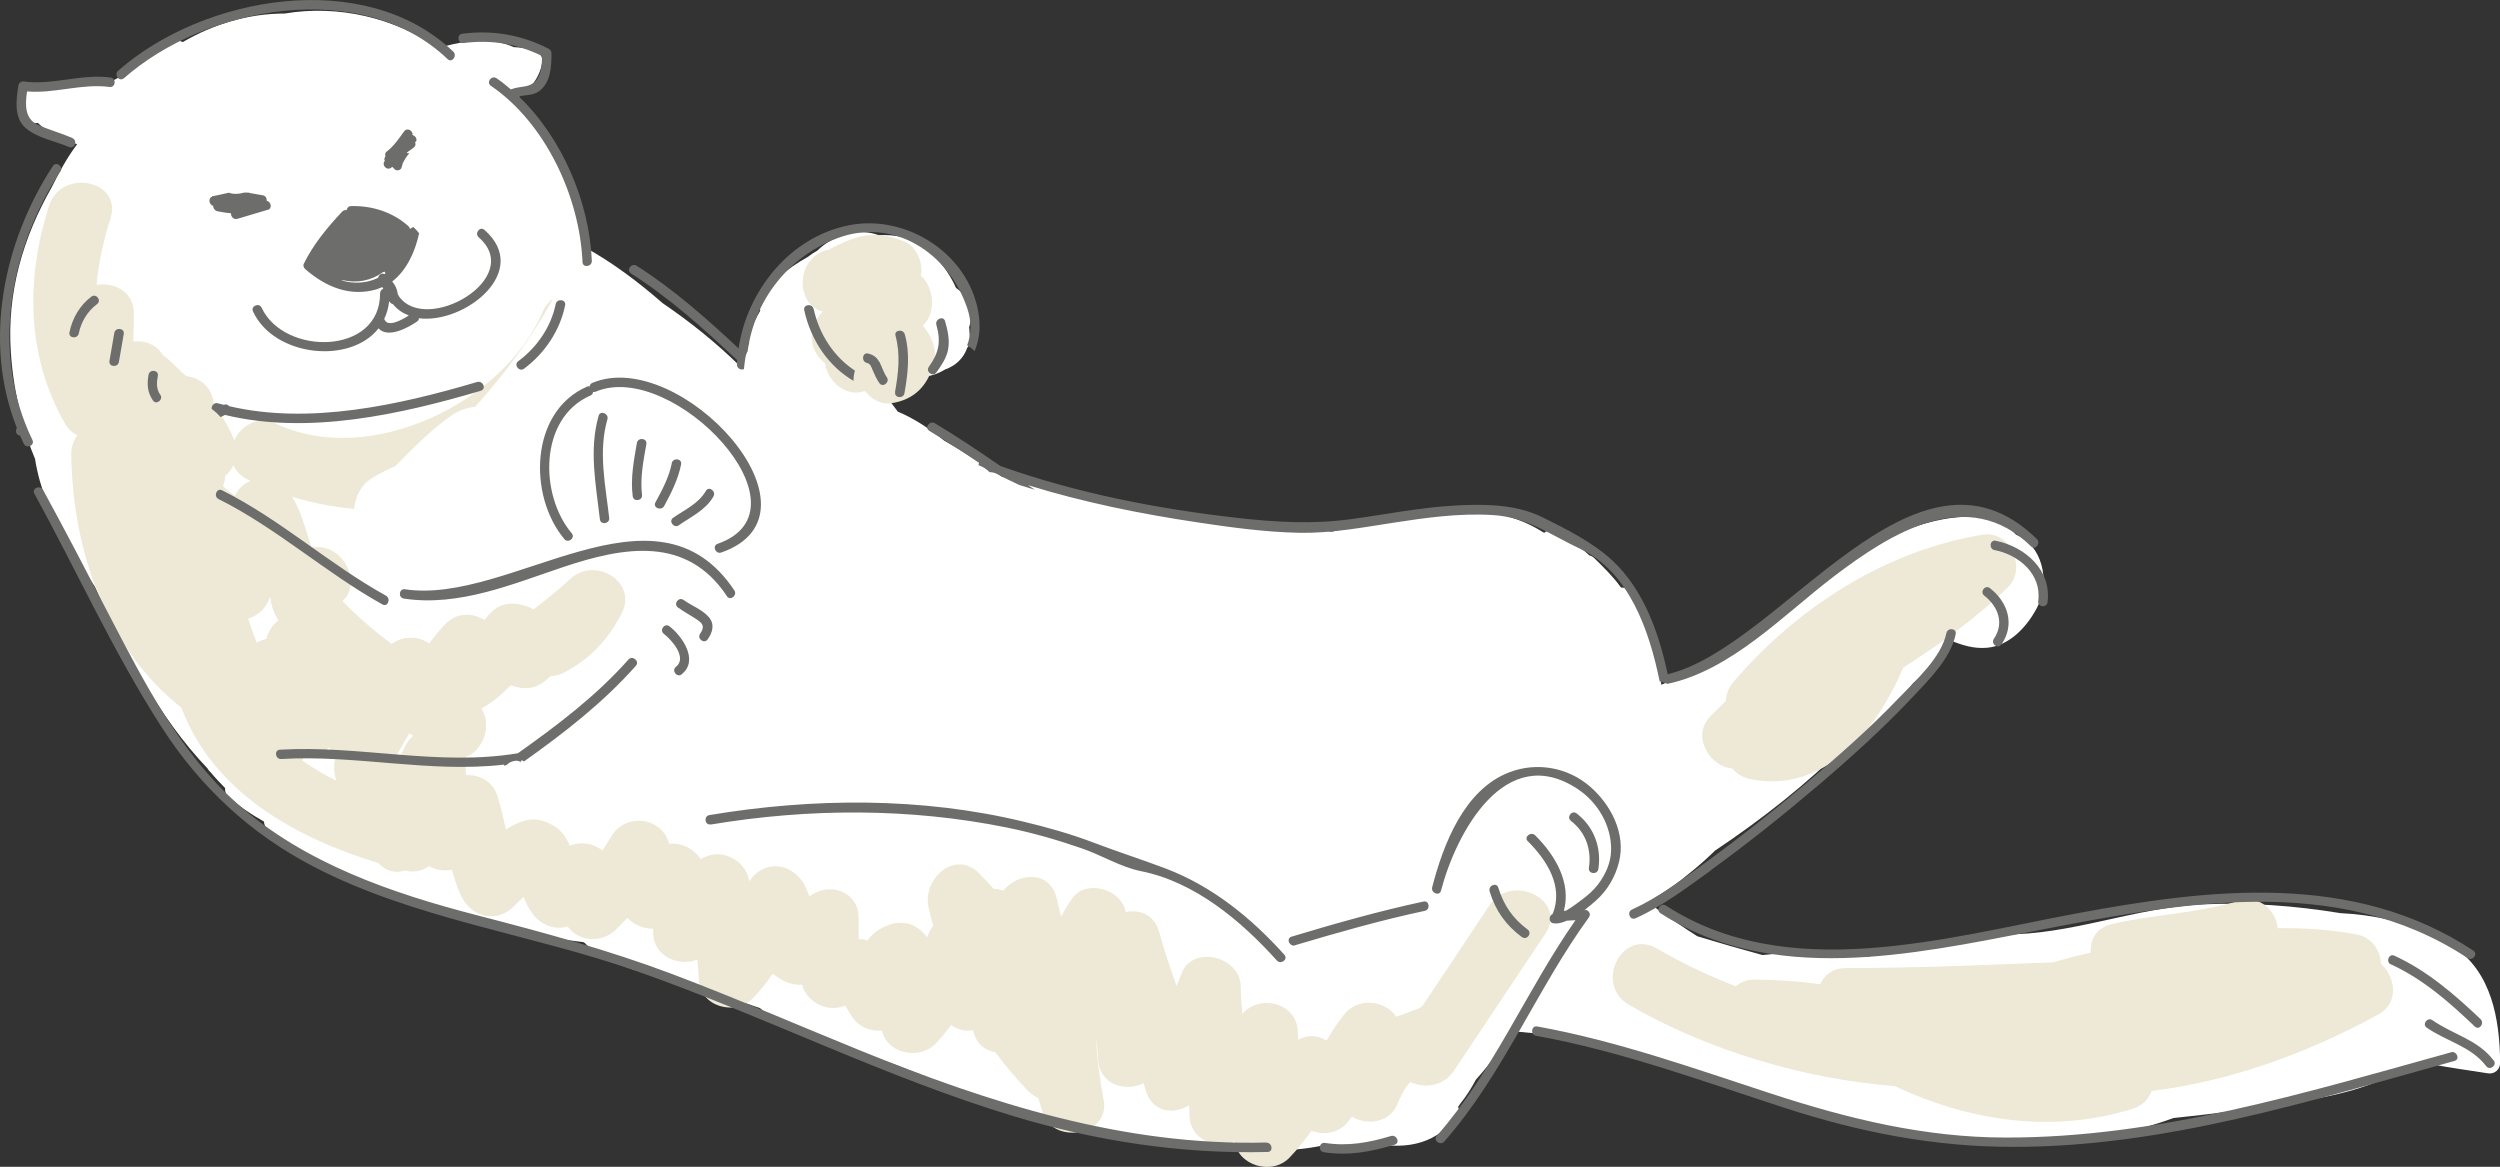 <?xml version="1.0" encoding="UTF-8"?>
<svg id="_レイヤー_2" data-name="レイヤー_2" xmlns="http://www.w3.org/2000/svg" viewBox="0 0 195.75 91.36">
  <rect x="0" y="0" width="195.75" height="91.36" fill="#333333" stroke="none"/>
  <defs>
    <style>
      .cls-1 {
        fill: #fff;
      }

      .cls-2 {
        fill: #6d6d6c;
      }

      .cls-3 {
        fill: #ede9d6;
      }
    </style>
  </defs>
  <g id="_レイヤー_1-2" data-name="レイヤー_1">
    <g id="_ラッコ" data-name="ラッコ">
      <path id="_下地" data-name="下地" class="cls-1" d="M192.09,74.13c-.15-.1-.3-.14-.43-.13-.28-.25-.59-.48-.95-.66-2.36-1.19-4.87-1.71-7.45-1.84-3.55-.58-7.13-.85-10.77-.69-5.3.23-10.41,2.44-15.69,2.35-.27,0-.46.1-.58.26-3.38.16-6.79.51-9.89,1.48-1.48-.15-2.98-.25-4.48-.27-1.1-.05-2.2-.04-3.31.1-.18.01-.36.03-.54.05-1.72-.47-3.42-.96-5.1-1.47-1.09-.69-2.15-1.42-3.2-2.17-.03-.03-.06-.06-.08-.1-.15-.19-.33-.3-.52-.33-.02-.01-.04-.03-.06-.04.15-.1.31-.2.46-.31.96-.59,1.94-1.26,2.83-2.02.68-.55,1.34-1.13,1.96-1.74,3.67-2.45,7.14-5.18,10.23-8.26,2.14-1.14,3.81-2.87,5.24-4.8.03-.03.07-.07.1-.1,1.13-.9,2.12-2.03,2.92-3.27.89.36,1.79.64,2.81.55,1.78-.16,3.15-1.68,3.92-3.16,1.08-2.11.35-4.91-1.65-5.69-2.22-2.42-6.67-1.2-9.18-.16-4.62,1.91-8.37,5.63-12.1,8.85-.05.05-.1.09-.13.14-2.08,1.04-4.25,1.92-6.36,2.92-.13-.63-.25-1.26-.38-1.88-.02-.09-.05-.16-.09-.23.11-.18.16-.41.09-.66-.46-1.62-1.13-3.07-2.06-4.48-.19-.29-.46-.38-.71-.36,0,0,0,0,0,0-.02-.03-.04-.05-.07-.08-.59-.81-1.3-1.5-2.04-2.23-.12-.12-.25-.18-.38-.21-.76-.7-1.64-1.34-2.66-1.88-.33-.18-.65-.1-.87.11-.05-.02-.1-.05-.15-.07-.02-.01-.03-.03-.05-.04-4.86-3.03-11.05-1.2-16.43.02-3.27-.41-6.58-.63-9.86-.95-5.52-.55-10.73-1.84-15.95-3.34-1.52-.94-2.99-1.96-4.54-2.83-1.12-.91-2.29-1.71-3.65-2.28-.02-.03-.04-.06-.06-.09-.18-.25-.34-.46-.5-.66,1.02-.47,1.94-1.15,2.68-1.99.63-.08,1.14-.28,1.57-.55.82-.29,1.46-.86,1.75-1.7.03-.05.07-.09.1-.15.19-.41.08-.85.07-1.28,0-.05,0-.09-.02-.13,0,0,0-.01,0-.02,0-.01,0-.02,0-.03.35-1.12.16-2.28-1.02-3.08-.56-1.25-1.42-2.4-2.51-3.19-1.11-.8-2.31-1.01-3.54-.94-1.6-.61-3.56,0-4.77,1.16-.02.01-.03.03-.04.04-.27.15-.53.33-.77.51-1.67.93-3.14,2.14-3.7,3.58-.08.21-.07.43,0,.61-.35.58-.64,1.21-.89,1.89-.09.23-.07.46.02.64-.27.6-.49,1.22-.69,1.85-1.88-1.85-3.91-3.48-6.07-4.95-1.92-1.67-3.95-3.21-6.2-4.44-.71-4.51-2.03-8.92-5.56-11.44,1.14-.65,2.08-1.57,2.31-2.97.08-.45-.2-.83-.63-.95-.54-.15-1.08-.24-1.6-.26-.39-.18-.8-.3-1.19-.38-1.58-.31-3.18.02-4.71.44-3.45-2.34-7.79-3.4-12.03-2.69-2.86,0-5.57.83-7.99,2.24-.22-.14-.51-.16-.8.04-.98.65-1.99,1.26-3.04,1.79-.25.13-.37.32-.39.52-.46.24-.92.48-1.38.75-2.16.11-4.32.18-6.46.61-.36.07-.55.48-.55.81,0,.54.2,1.02.49,1.46.2.31.5.4.79.34.78.79,1.91,1.32,3.08,1.67-.78,1.04-1.39,2.16-1.98,3.35-2.25,3.96-3.53,8.22-3.21,12.95.1,1.54.35,3.34.85,5.08,0,.07,0,.14.03.22.26,1.05.6,2.06,1.01,3.03.37,2.35,1.31,4.55,2.48,6.63.04.07.09.13.14.18.63,1.1,1.34,2.15,2.06,3.19,2.26,4.92,4.99,10.23,8.83,14.25.02.03.04.07.06.1.04.06.09.1.14.16,0,0,0,0,0,0,0,0,0,0,.01,0,.37.45.76.87,1.17,1.28-.03.23.03.48.25.67.87.78,1.78,1.38,2.79,1.95,0,.2.09.39.25.56,3.33,3.34,8.58,4.65,12.94,6.09,3.84,1.26,7.8,2.32,11.82,2.79.04.03.08.05.13.08.04.06.09.11.15.16,1.47,1.19,3.13,1.8,4.93,2.31,2.74.77,5.43,1.51,8.13,2.45.16.06.32.11.48.16,1.98,1.75,4.52,2.53,7.03,3.25,2.41.69,4.64,1.57,6.94,2.55,2.25.96,6.35,3.12,9.46,2.87,1.84.69,3.91,1.01,5.68,1.22,5.11.61,10.38,1.97,15.32.79,1.1.15,2.24.19,3.36.11.07.03.03.05.11.05.07,0,.09-.12.09-.12v-.13h.23c2.43.54,5.01-.03,6.39-2.28.14-.23.15-.39.06-.57.06-.1.13-.18.19-.28.46-.57.85-1.19,1.2-1.85,1.08-1.19,2.03-2.52,2.83-3.8,2.1.21,4.2.36,6.27.66.09.22.26.41.55.5,13.87,4.51,30.5,10.9,44.98,5.64,2.9-.3,5.8-.67,8.62-1.1,3.06-.47,6.7-1.04,9.58-2.93.06,0,.12.02.18.01.54,0,1.08-.1,1.6-.24,1.53.32,3.09.51,4.63.76.53.09.97-.31.96-.84-.03-3.37-.66-7.09-3.66-9.08ZM7.63,40.42c-.18-.46-.35-.92-.5-1.39,0,0,0,0,0-.01.29.68.58,1.37.88,2.06-.13-.22-.25-.44-.39-.66Z"/>
      <path id="_色" data-name="色" class="cls-3" d="M186.25,79.42c-5.52,3.02-11.56,5.24-17.78,6-.2.62-.69,1.15-1.55,1.42-6.24,1.93-12.74.94-18.57-1.8-7.15-.55-14.77-2.85-20.83-6.38-2.72-1.59-.53-5.99,2.21-4.39,1.91,1.11,4,2.11,6.19,2.96.36-.33.86-.54,1.48-.53,1.72.02,3.44.13,5.12.37.31-.72.97-1.27,2.03-1.27,5.4-.01,10.79-.23,16.18-.45.99-.28,1.98-.54,2.98-.77-.08-.98.4-1.94,1.67-2.23,3.24-.75,6.64-.83,9.83-1.79,1.77-.53,2.99.74,3.13,2.12,2.04-.04,4.1.1,6.16.48,1.21.22,1.89,1.25,1.93,2.31,1.14,1.02,1.44,3.06-.18,3.95ZM121,73.11c-2.38,3.57-4.76,7.15-7.15,10.72-.85,1.27-2.34,1.4-3.43.89-.44.49-.74,1.11-1.03,1.79-.62,1.42-2.37,1.62-3.53.93-.13.17-.27.34-.41.51-.72.8-1.84.94-2.76.59-.52.73-1.08,1.43-1.71,2.09-1.39,1.47-4.1.6-4.3-1.28-1.45.68-3.5-.09-3.54-2,0-.27-.02-.53-.04-.8-1.23.75-2.93.57-3.42-1.27-.04-.16-.09-.31-.14-.47-1.43.72-3.48.14-3.56-1.93-.02-.53-.07-1.05-.15-1.57.06,1.69.31,3.36.59,4.84.52,2.77-4.01,3.56-4.79.92-.11-.37-.22-.74-.34-1.11-.27-.11-.53-.28-.77-.52-.93-.96-1.79-1.98-2.59-3.05-.82-.14-1.54-.7-1.73-1.72-.58.1-1.19-.01-1.72-.41-.37.49-.76.98-1.2,1.44-1.28,1.34-3.82.82-4.22-1.01-.91.1-1.84-.3-2.35-1.09-.18-.28-.35-.57-.52-.86-.07.02-.15.05-.22.07-1.28.44-2.85-.39-3.16-1.71-.65.06-1.31-.16-1.94-.59-.13-.09-.25-.18-.36-.28-.45.66-.95,1.29-1.53,1.9-1.41,1.48-4.22.7-4.27-1.5-.01-.5-.06-1-.11-1.5-1.47.62-3.46-.3-3.46-2.08,0-.11,0-.22,0-.34-.73.04-1.49-.3-2.02-.84-.28.3-.57.6-.86.89-1.11,1.11-2.94,1-3.81-.21-.98.29-2.05-.08-2.75-1-.32-.42-.53-.87-.7-1.33-.26.25-.52.5-.77.75-1.4,1.39-3.38.82-4.15-.88-.29-.64-.51-1.31-.7-1.99-.62.13-1.26.02-1.8-.28-.47.36-1.1.53-1.87.34-.7.22-1.46.1-2.08-.58-6.55-2-12.94-5.57-15.43-12.17-5.73-4.52-8.54-12.12-8.62-19.88,0-.54.18-1.03.48-1.45-.38-.18-.72-.48-.99-.94-3.01-5.32-3.06-11.26-1.24-17.01.95-2.99,5.77-2.05,4.82.97-.54,1.72-.94,3.46-1.09,5.21,1.36-.24,2.92.52,2.92,2.2,0,.76-.01,1.5-.05,2.24.88-.13,1.81.2,2.36,1.09.16.1.31.21.46.36.45.43.89.84,1.32,1.25,1.06.11,2.05.83,2.17,2.21,0,.04.01.07.02.1.63.79,1.17,1.67,1.59,2.71.53-1.15,1.83-1.97,3.3-1.28,7.28,3.44,17.82-1.67,20.82-8.74.2-.47.48-.81.81-1.03-1.65,3.05-3.76,5.84-6.07,8.43-.64.06-1.28.28-1.84.67-1.64,1.14-3.04,2.58-4.44,3.99-.62.27-1.23.56-1.81.93-.85.52-1.3,1.44-1.39,2.41-1.65-.16-3.28-.47-4.86-.95.76,1.19,1.05,2.63,1.53,3.96,2.54-.39,3.98,2.86,2.42,4.2.93.98,1.95,1.87,3,2.71.28.22.57.43.85.65.86-.64,2.07-.64,2.93-.04.38-.5.78-1,1.21-1.46.92-.99,2.2-.97,3.12-.37.15-.18.29-.35.45-.52.81-.89,1.87-.91,2.93-.54.17.06.33.14.47.23.97-.76,1.95-1.52,2.85-2.37,1.93-1.84,5.38.19,4.01,2.76-1.06,2-2.42,3.46-4.43,4.53-.38.2-.75.29-1.11.31-.06.06-.13.11-.19.17-.89.84-1.81.93-2.93.54,0,0,0,0,0,0-.59.62-1.23,1.19-2.02,1.66-.09.05-.18.1-.27.14.89,1.39.1,3.39-1.3,3.84,0,.02,0,.04,0,.07.01.44.06.88.12,1.32,1.03-.05,2.08.48,2.44,1.64.27.86.47,1.74.67,2.62.92-.61,1.91-.98,2.84-.69,1.31.41,1.81,1.13,2.15,1.96.86-.35,1.86-.21,2.55.38.24-.33.46-.68.66-1.04,1.1-1.99,4.04-1.59,4.57.5.85-.08,1.76.26,2.36,1.05.04.06.08.12.12.18,1.4-1.01,3.55-.02,3.8,1.71.95-1.44,2.83-1.66,4.08-.1.33.42.43.84.63,1.29,1.46-1.16,3.85-.47,3.85,1.68v1.65c.54.03.53.08.68.15.39-.61,1.1-1.07,1.84-1.3,1.15-.36,2.21.12,2.83,1.02,0-.02.03-.04.04-.07.11-.31.27-.59.45-.84-.14-.49-.26-.99-.37-1.49-.47-2.18,2.09-4.52,3.99-2.59.38.39.75.79,1.11,1.19.26.01.51.06.76.14,1.16-1.41,3.63-1.64,4.18.61.12.48.23.95.34,1.43.26-.48.55-.96.87-1.42,1.05-1.51,3.71-.77,4.15.88.02.06.03.12.05.18,1.09-.23,2.26.21,2.63,1.61.38,1.41.85,2.8,1.35,4.17.13-.31.26-.62.37-.93.86-2.33,4.6-1.38,4.65.95.01.73.06,1.45.13,2.17,1.33-1.56,4.27-.9,4.34,1.4,0,.21.02.42.03.63.49-.26,1.05-.37,1.58-.21.24.07.45.17.65.27.44-.76.91-1.52,1.51-2.19,1.08-1.2,3.12-.92,3.93.33.79-.3,1.74-.6,1.91-.74.05-.04.1-.07.15-.11,1.75-2.62,3.5-5.24,5.24-7.87,1.73-2.6,6.14-.42,4.39,2.21ZM19.6,37.64c-.05-.02-.11-.05-.16-.07-.59-.28-.96-.69-1.16-1.14-.16.32-.38.61-.65.84-.01.29-.07.56-.17.8.3.26.61.51.92.76.27-.55.71-.96,1.22-1.18ZM21.79,48.57c-.35-.59-.59-1.21-.62-1.85-.08.16-.15.32-.23.48-.3.6-.87,1.04-1.51,1.24.2.64.43,1.27.68,1.89.23-.14.48-.24.74-.3.15-.56.48-1.09.93-1.45ZM26.35,61.12c-.15-.36-.22-.76-.18-1.21,0-.03,0-.07,0-.1,0-.11.04-.22.07-.33-.02-.04-.04-.07-.06-.1-.14-.29-.27-.58-.4-.87-.52.53-.97.86-2.04.8v.04c0,.07-.06.14-.06.21.85.59,1.71,1.11,2.66,1.56ZM32.37,57.62c-.11-.07-.21-.13-.32-.2-.39.66-.78,1.32-1.15,2,.06.13.11.26.16.39.22-.48.45-.96.69-1.43.16-.32.37-.57.62-.77ZM72.26,25.49c.62-.59.87-1.47.64-2.49-.15-.65-.43-1.11-.8-1.4.22-1.03-.36-2.34-1.32-2.71-1.2-.46-2.36-.68-3.63-.31-.42.12-.8.27-1.2.45.12-.05-1.25.54-.9.49-2.77.4-2.86,4.33-.63,4.87-.08.08-.15.16-.21.24-.88,1.12-.9,2.53.13,3.59.08.08.16.16.25.22.23,1.47,1.69,2.71,3.14,2.17.49.65,1.26,1.09,2.09.96,1.75-.28,2.75-1.3,3.26-2.97.36-1.17-.09-2.25-.83-3.11ZM155.28,41.86c-7.62,1.23-14.56,5.7-19.54,11.52-.41.49-.59,1.01-.61,1.51-.4.39-.79.78-1.18,1.17-1.57,1.56-.09,3.98,1.71,4.12.31.4.77.7,1.41.83,5.8,1.16,9.89-3.83,11.95-8.73,2.91-1.87,5.72-3.88,8.22-6.32,1.48-1.44.15-4.44-1.97-4.1Z"/>
      <path id="_線" data-name="線" class="cls-2" d="M72.73,28.72c.79-1.09.96-1.98.59-3.28-.13-.45.55-.75.68-.29.21.73.37,1.44.24,2.2-.12.67-.53,1.27-.92,1.81-.28.39-.87-.06-.59-.44ZM44.18,42.21c.31.36.89-.09.59-.45-2.53-2.99-2.59-9.02,1.46-10.79.14-.06.2-.17.21-.29.07.02.14.02.22-.02,6.03-2.53,17.22,9.24,9.53,11.92-.45.16-.16.84.29.68,8.81-3.07-3.25-16.16-10.1-13.28-.14.06-.2.17-.21.28-.07-.01-.14-.02-.22.02-4.47,1.96-4.6,8.55-1.76,11.93ZM101.41,74.01c3.36-1,6.72-1.96,10.15-2.69.46-.1.36-.83-.1-.73-3.49.75-6.91,1.72-10.33,2.75-.46.14-.16.82.29.68ZM49.39,21.4c3.01,1.91,5.73,4.35,8.33,6.8,0,.11-.01.23-.02.34,0,.32.33.46.55.36.03-.29.06-.58.11-.87.03-.19.09-.37.18-.53.53-3.98,3.16-7.37,6.97-8.83,4.47-1.71,8.77,1.15,10.22,5.45.37,1.08.32,2.07,0,2.91.05.04.1.08.14.12.17.09.32.21.44.34.32-.75.46-1.61.36-2.57-.53-4.87-5.54-8.18-10.16-7.29-4.63.89-8.02,5.13-8.68,9.65-2.5-2.34-5.11-4.65-7.98-6.47-.4-.25-.85.34-.44.59ZM191.9,82.4c-11.4,3.16-22.89,6.69-34.83,6.67-6.37,0-12.31-1.46-18.33-3.42-6.07-1.98-12.08-4.14-18.38-5.28-.47-.08-.55.65-.09.73,6.7,1.21,13.09,3.58,19.54,5.67,5.87,1.9,11.63,3.03,17.81,3.03,11.82.02,23.28-3.6,34.57-6.73.46-.13.17-.81-.29-.68ZM40.73,59.72c.15-.35.2-.1.3-.1,3.14-2.23,6.19-4.59,8.76-7.49.32-.36-.27-.84-.58-.49-2.54,2.86-5.56,5.14-8.66,7.34-6.21,1.04-12.4-.65-18.63-.28-.48.03-.37.76.1.73,5.83-.35,11.63,1.11,17.45.44,0,.03,0,.06,0,.09.04-.02.09-.03.14-.05.02,0,.04,0,.06-.01.16-.18.41-.31.75-.34.11-.01.21.07.32.06,0,0-.02.08-.02.09h.01ZM53.37,52.8c1.37-1.08.06-2.98-.95-3.76-.38-.29-.82.3-.44.59.59.45,1.86,1.86.95,2.58-.38.3.08.88.45.59ZM16.62,15.4h0c-.36.1-.24.66.07.71-.01.19.14.39.33.43.26.05.67.13,1.07.16-.03.24.2.53.51.43.77-.23,1.55-.46,2.32-.69.11-.01.19-.07.23-.14.13-.2-.01-.53-.27-.58.02-.18-.07-.39-.31-.43l-1.03-.18s-.02,0-.03-.01c0,0,0-.01,0-.02-.08,0-.15,0-.23,0-.02,0-.09,0-.17,0-.27.08-.56.12-.86.09-.12-.01-.23-.04-.33-.08-.4.1-.81.17-1.19.26-.01,0-.02,0-.03,0h0s-.02,0-.03,0c-.02,0-.04,0-.06.02ZM56.91,46.68c.26.4.85-.06.59-.45-6.18-9.29-17.54,1.16-25.79-.09-.47-.07-.56.66-.08.73,4.3.65,8.5-1.14,12.5-2.48,4.73-1.58,9.64-2.46,12.79,2.29ZM156.18,43.07c1.91.38,3.7,1.89,3.41,4-.06.47.67.56.73.09.34-2.52-1.76-4.36-4.06-4.82-.47-.09-.55.64-.08.74ZM130.45,70.91c-.4-.26-.84.33-.44.59,8.71,5.65,19.68,3.25,29.18,1.42,11.28-2.18,23.77-4.68,34.03,2.1.4.26.84-.33.44-.59-9.4-6.21-20.68-4.85-31.17-2.89-10.23,1.91-22.55,5.53-32.04-.63ZM156.71,50.47c1.07-1.56.53-3.3-.9-4.42-.38-.29-.82.3-.44.59,1.09.85,1.58,2.16.75,3.38-.27.39.32.84.59.44ZM133.97,68.13c2.91-2.11,5.73-4.37,8.47-6.7,2.55-2.17,5.04-4.43,7.34-6.87,1.27-1.35,2.96-3.01,3.35-4.9.1-.47-.64-.55-.73-.08-.4,1.91-2.4,3.7-3.69,5.04-2.31,2.42-4.83,4.63-7.38,6.79-2.53,2.14-5.13,4.19-7.8,6.14-1.82,1.33-3.7,2.74-5.75,3.67-.43.2-.15.88.29.68,2.12-.96,4.04-2.41,5.92-3.77ZM187.22,75.51c2.54,1.18,4.56,2.96,6.56,4.87.35.33.79-.27.44-.59-2.06-1.95-4.14-3.76-6.74-4.96-.43-.2-.7.49-.27.69ZM63.7,24.19c-.1-.46-.83-.36-.73.1.52,2.36,1.9,4.39,3.86,5.53,0-.27.03-.54.11-.8-1.62-1.06-2.79-2.81-3.23-4.83ZM68.84,28.33c-.19-.36-.48-.56-.87-.65-.47-.1-.55.64-.08.74.26.06.34.32.43.54.15.36.31.71.53,1.03.27.4.85-.06.59-.45-.26-.38-.38-.81-.58-1.21ZM55.66,64.56c7.68-1.28,15.55-1.31,23.2.24,2,.41,3.96.97,5.88,1.64,1.53.53,3.01,1.45,4.59,1.77,4.23.84,7.85,3.89,10.65,7,.32.35.9-.1.59-.45-2.61-2.9-5.63-5.36-9.31-6.76-1.88-.71-3.79-1.32-5.68-2.04-1.76-.67-3.58-1.18-5.42-1.62-8-1.94-16.52-1.87-24.61-.52-.47.08-.37.81.1.73ZM72.77,33.74c1.32.79,2.62,1.64,3.89,2.5-.03.06-.04.12-.03.19.35.12.63.31.85.54,0,0,0,0,.01,0,.2,0,.41.05.62.16.56.3,1.12.58,1.69.84.41.13.82.25,1.23.38-.18-.12-.36-.24-.53-.36,4.32,1.34,8.78,2.24,13.25,2.91,2.65.4,5.36.77,8.04.82,2.45.04,4.9-.42,7.31-.79,2.58-.4,5.18-.76,7.8-.6,2.66.16,4.53,1.56,6.82,2.64,3.8,1.78,5.41,6.33,6.23,10.38.02,0,.05,0,.07.01.19.04.37.11.53.19,4.99-1.05,9.11-5.42,13.02-8.4,4.53-3.45,10.52-7.21,15.47-2.36.34.33.78-.26.44-.59-9.51-9.31-20.06,8.51-28.9,10.59-.7-3.28-1.89-6.62-4.32-8.89-1.54-1.44-3.65-2.49-5.53-3.42-2.11-1.03-4.64-1.02-6.92-.89-2.69.16-5.36.7-8.03,1.06-3.01.41-5.9.24-8.91-.1-6.27-.71-12.58-1.94-18.54-4.06-1.68-1.16-3.38-2.3-5.13-3.35-.4-.24-.85.35-.44.59ZM70.09,30.7c-.08.47.65.55.73.08.27-1.55.45-3.05.03-4.59-.12-.46-.86-.36-.73.1.4,1.48.22,2.91-.04,4.41ZM55.41,50.06c.39-.55.57-1.19.09-1.74-.51-.59-1.34-.89-1.97-1.34-.39-.28-.83.31-.44.59.5.36,1.04.64,1.54.98.47.32.52.6.19,1.07-.27.39.32.83.59.44ZM5.68,10.81c-.9-.39-1.85-.64-2.74-1.05-1.03-.48-.97-1.62-.82-2.6,2.17.18,4.29-.64,6.46-.35.47.06.56-.67.08-.74-2.29-.31-4.52.62-6.81.31-.21-.03-.38.13-.41.33-.17,1.05-.37,2.46.52,3.27.92.83,2.33,1.05,3.44,1.53.44.19.71-.5.27-.69ZM4.73,13.44c.26-.4-.33-.84-.59-.44C.25,18.95-1.35,26.79,1.32,33.51c-.14.2-.08.55.24.6,0,0,0,0,.01,0,.09.21.19.42.29.63.21.43.89.14.68-.29-3.28-6.74-1.81-14.91,2.18-21.02ZM9.7,6.13C16.15.45,28.35-1.78,35.05,4.63c.34.33.78-.27.44-.59C28.56-2.58,15.92-.33,9.25,5.54c-.36.31.09.9.45.58ZM99.14,89.46c-11.15.28-21.61-3.07-31.82-7.22-4.9-1.99-9.76-4.11-14.71-5.98-5.01-1.89-10.1-3.26-15.28-4.6-6.68-1.73-13.49-4.07-18.73-8.72-4.53-4.01-7.35-9.59-10.1-14.87-1.69-3.25-3.37-6.5-5.13-9.71-.23-.41-.91-.13-.68.29,3.34,6.09,6.22,12.49,10,18.34,3.01,4.66,6.93,8.3,11.85,10.86,7.93,4.13,17.01,5.27,25.37,8.21,9.93,3.5,19.36,8.29,29.46,11.34,6.46,1.95,13.13,2.97,19.88,2.8.48-.01.37-.74-.1-.73ZM124.09,71.28s-.03,0-.05,0c.38-.29.71-.58.93-.77.9-.81,1.51-1.85,1.8-3.02.55-2.22-.64-4.5-2.29-5.92-1.74-1.5-4.17-1.92-6.3-1.1-3.55,1.36-5.17,5.65-6.04,9-.12.45.57.73.69.27,1.19-4.55,5.04-11.71,10.7-7.96,1.58,1.04,2.66,2.88,2.62,4.79-.02.98-.43,1.89-1.01,2.66-.35.47-.8.86-1.27,1.21-.17.13-.74.57-1.24.86-.06,0-.12.01-.18.02.59-2.19-.66-4.34-2.24-5.91-.33-.33-.92.12-.59.45,1.52,1.51,2.81,3.56,1.96,5.69-.11.07-.19.15-.22.25-.06.18,0,.42.21.48.05.01.1.02.15.02.03,0,.06.01.09.01.26,0,.56-.08.87-.22.21-.01.46-.03.68-.04-3.84,5.5-6.41,11.82-10.86,16.89-.32.36.28.8.59.44,4.63-5.28,7.22-11.9,11.32-17.55.2-.27-.03-.61-.35-.59ZM119.17,73.37c.38.29.83-.31.44-.59-1.16-.87-1.86-1.88-2.29-3.27-.14-.46-.82-.17-.68.29.46,1.51,1.26,2.63,2.53,3.58ZM108.91,88.95c-1.73.52-3.36.82-5.17.54-.47-.07-.56.66-.08.73,1.93.3,3.69-.04,5.54-.59.46-.14.16-.82-.29-.68ZM124.41,67.96c-.07.47.66.56.74.09.26-1.69-.34-3.31-1.7-4.36-.38-.29-.82.3-.44.59,1.16.9,1.62,2.25,1.4,3.69ZM36.3,3.37c2.18-.28,4.18.06,6.14,1.01,0,1.01-.12,2.14-1.27,2.37-.41.08-.8.1-1.17.25-.36-.31-.73-.61-1.12-.87-.39-.27-.84.32-.44.59,4.27,2.92,6.95,8.68,7.17,13.8.02.48.75.37.73-.1-.19-4.57-2.31-9.62-5.72-12.87.52-.13,1.11-.06,1.58-.4.92-.68.98-1.9.98-2.95,0-.18-.07-.3-.23-.39-2.14-1.09-4.37-1.47-6.75-1.17-.47.06-.37.79.1.73ZM29.77,22.92c0-.13.11-.26.24-.31l-.07-.13c-.14.06-.29.12-.44.17-2.09.62-4-.19-5.59-1.57-.12-.1-.2-.28-.12-.43.75-1.53,1.84-2.84,3-4.08.03-.03.06-.05.09-.07,0,0,0,0,0,0,.03-.02.07-.03.1-.04.05-.01.11-.02.16-.01.04-.15.14-.31.31-.31,1.64-.06,3.29.46,4.52,1.56.01.01.02.03.03.04.05.05.09.11.1.19.05-.03.1-.06.15-.1.04-.03.08-.04.12-.05.15.14.29.28.41.44.01.02.03.03.04.04-.3,1.39-.95,2.89-2.11,3.78.25.29.39.61.44,1.01.04.04.06.09.08.14,2.12,3.06,9.91-1.41,6.26-4.6-.36-.31.08-.9.44-.59,3.71,3.24-1.55,7.38-5.13,6.92,0,.09-.04.19-.15.26-.71.49-2.29,1.34-3.01.53-2.23,2.85-8.18,2.22-9.83-1.32-.2-.43.48-.72.68-.29,1.76,3.78,9.32,3.73,9.27-1.16ZM30.09,24.98s0,.01.01.02c.25.68,1.38.04,1.91-.3-.48-.18-.9-.46-1.24-.88-.12-.03-.24-.12-.3-.24-.05.52-.19.99-.39,1.4ZM30.19,21.4s-.06-.08-.08-.13c-.05.02-.09.04-.14.05-.89.65-2.01.88-3.16.61-.02,0-.04.01-.06.02.21.07.43.12.65.15.84.1,1.58-.04,2.21-.35.04-.22.26-.4.49-.29.03-.02.06-.04.09-.06ZM37.65,30.59c.46-.14.17-.81-.29-.68-6.06,1.79-13.12,3.38-19.43,1.89-.09-.12-.23-.18-.4-.1-.16-.04-.31-.08-.46-.12-.3-.09-.52.19-.5.43.25.19.49.4.7.65.12-.06.23-.11.35-.17,6.52,1.58,13.74-.04,20.02-1.89ZM32.56,11.11s.02-.04.03-.06c.01-.03.02-.06.02-.09,0,0,0-.01,0-.02,0-.12-.07-.23-.17-.3-.02-.01-.03-.02-.05-.03-.02,0-.04-.02-.06-.03,0,0-.02,0-.03,0,.06-.34-.41-.63-.66-.29-.4.55-.8,1.15-1.34,1.56-.1.07-.14.16-.14.25,0,0,0,0,0,0,0,.04,0,.07.01.1,0,.01,0,.03.01.04,0,0,0,0,0,0,0,0-.01.02-.02.02,0,0,0,.01,0,.02-.03.03-.04.07-.05.1-.02.06-.02.11,0,.17,0,0,0,0,0,0,0,.01,0,.02.01.03,0,0,0,0,0,0,0,0,0,.01.01.02-.28.29.14.8.5.53.03-.02.05-.05.08-.07.06.07.13.14.2.2.17.15.4.07.51-.08.03-.11.06-.21.1-.32,0-.04.02-.08.02-.13,0,0,.02,0,.03,0,.12-.27.28-.51.48-.72-.01,0-.02,0-.03-.01-.06,0-.11-.02-.17-.02.01-.02.03-.04.04-.06.17-.12.34-.24.5-.36.04-.02.06-.06.08-.09.07-.09.08-.2.04-.3,0-.01,0-.02-.01-.03,0,0,.01-.01.02-.02.01-.02.02-.04.03-.05ZM17.12,39.08c4.58,2.29,8.37,5.77,12.83,8.25.42.23.68-.46.27-.69-4.46-2.47-8.25-5.96-12.83-8.25-.43-.21-.7.48-.27.69ZM195.25,83.03c-1.24-1.64-3.18-2.02-4.79-3.15-.39-.27-.84.32-.44.59,1.54,1.07,3.46,1.45,4.65,3.01.29.38.87-.07.59-.45ZM46.87,32.56c-.76,2.69-.21,5.37.1,8.09.05.48.79.37.73-.1-.29-2.57-.87-5.17-.14-7.72.13-.45-.56-.73-.69-.27ZM49.87,34.68c-.24,1.37-.51,2.77-.33,4.17.06.47.79.37.73-.1-.16-1.33.11-2.67.34-3.98.08-.47-.65-.55-.74-.09ZM52.6,36.28c-.22,1.1-.75,2.08-1.28,3.06-.23.42.47.69.69.27.56-1.04,1.09-2.08,1.32-3.25.09-.47-.64-.55-.74-.08ZM41.03,28.87c1.62-1.2,2.82-2.99,3.22-4.97.09-.47-.64-.55-.74-.09-.36,1.79-1.48,3.4-2.93,4.47-.38.28.07.87.45.59ZM53.16,41.12c.97-.67,2.09-1.18,2.7-2.24.24-.41-.35-.86-.59-.44-.58,1-1.65,1.47-2.56,2.1-.39.27.06.85.45.59ZM7.15,23.23c-.9.67-1.49,1.7-1.71,2.79-.1.47.64.55.73.08.18-.9.69-1.74,1.43-2.29.38-.29-.07-.87-.45-.58ZM8.95,26.07l-.38,2.19c-.08.47.65.55.74.08l.38-2.19c.08-.47-.66-.55-.74-.08ZM12.54,30.9c-.31-.47-.28-.94-.18-1.47.08-.47-.65-.55-.73-.08-.13.74-.09,1.36.34,2,.26.4.85-.06.58-.45Z"/>
    </g>
  </g>
</svg>